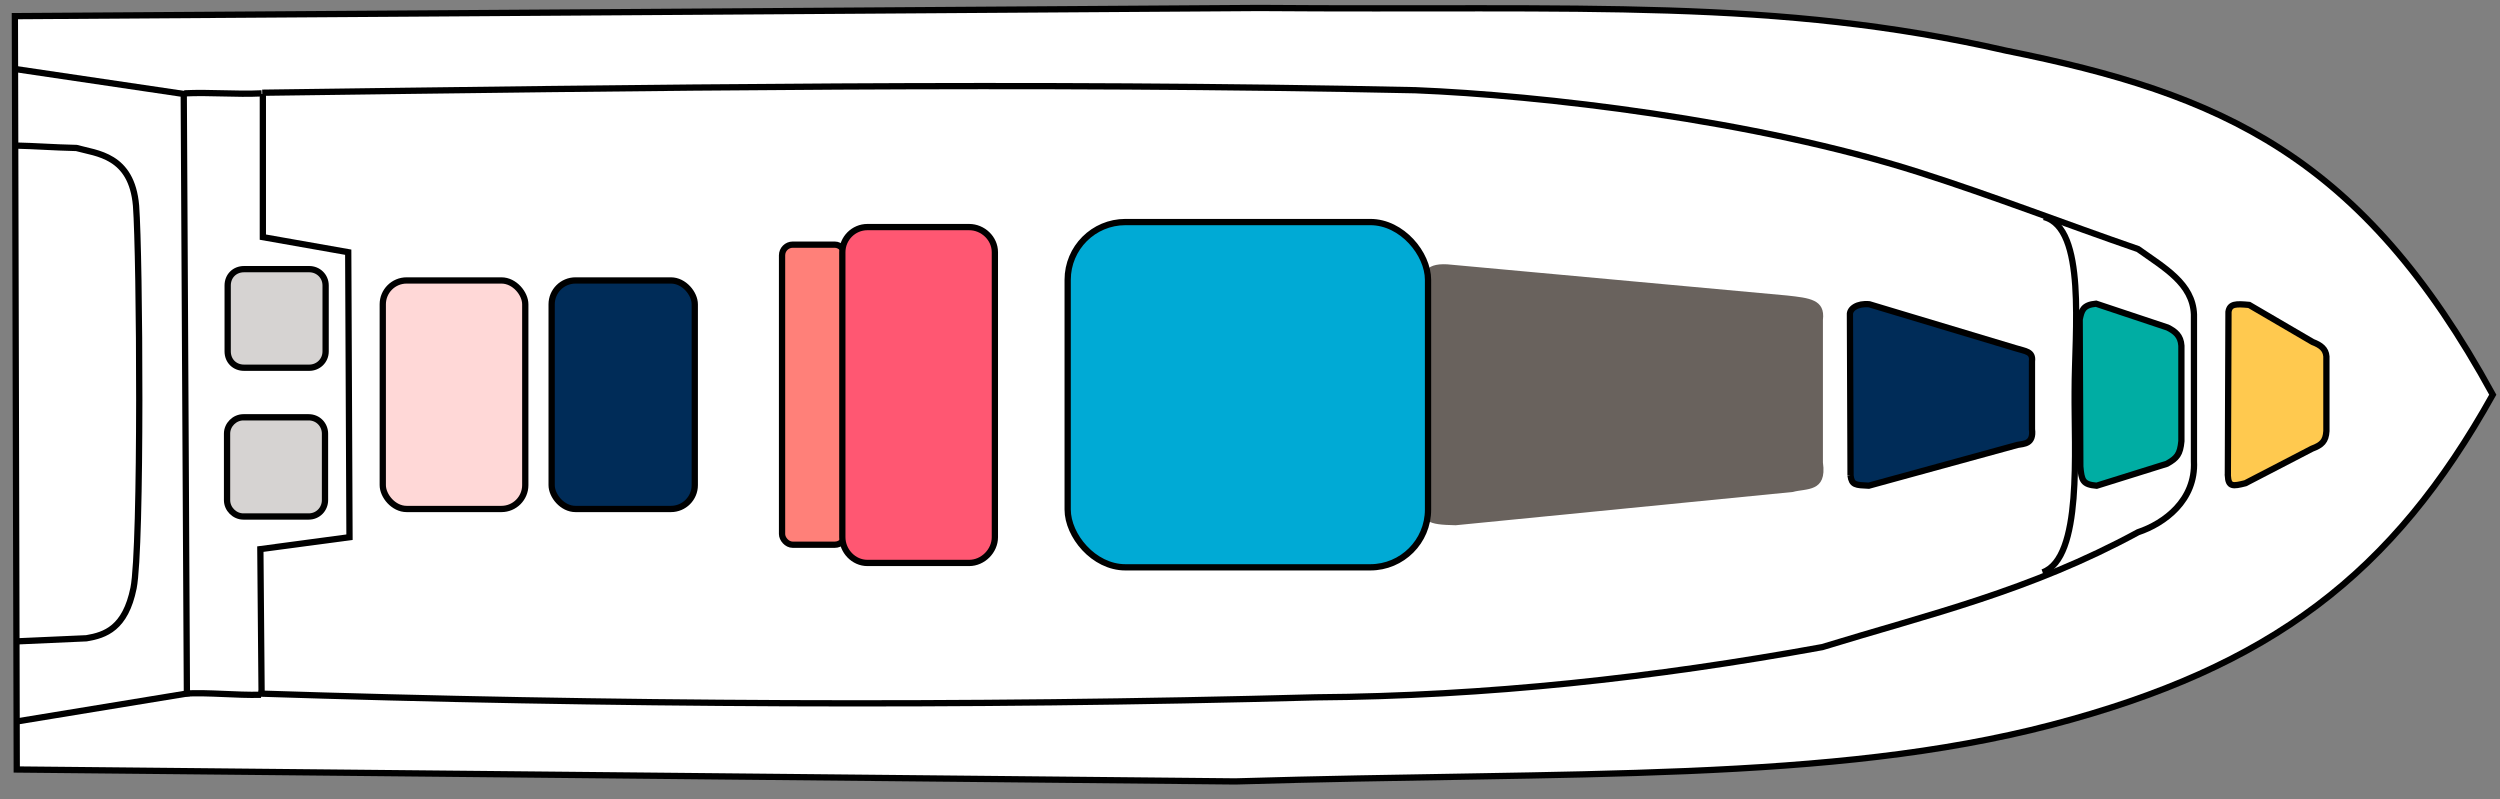 <?xml version="1.0" encoding="UTF-8"?>
<svg id="Layer_1" xmlns="http://www.w3.org/2000/svg" version="1.1" viewBox="0 0 1000 319.6">
  <rect x="0" y="0" width="1000" height="319.6" fill="#808080" stroke="none"/>
  <!-- Generator: Adobe Illustrator 29.0.0, SVG Export Plug-In . SVG Version: 2.1.0 Build 186)  -->
  <defs>
    <style>
      .st0 {
        fill: #00aad5;
      }

      .st0, .st1, .st2, .st3, .st4, .st5, .st6, .st7 {
        stroke: #000;
        stroke-miterlimit: 8;
        stroke-width: 2.51px;
      }

      .st8, .st9 {
        fill: #fff;
      }

      .st8, .st10, .st11, .st12 {
        fill-rule: evenodd;
      }

      .st1 {
        fill: #ffd8d7;
      }

      .st2, .st10 {
        fill: #d6d3d2;
      }

      .st3 {
        fill: #00ada3;
      }

      .st13 {
        fill: #69625d;
      }

      .st4 {
        fill: none;
      }

      .st5 {
        fill: #ff8079;
      }

      .st6, .st11 {
        fill: #002c58;
      }

      .st7 {
        fill: #ffc94f;
      }

      .st12 {
        fill: #ff5772;
      }
    </style>
  </defs>
  <path class="st8" d="M5.95,6.46c.25,100.45.5,200.89.75,301.34l487.42,4.77c135.1-4.02,238.06.5,326.45-22.6,88.14-23.1,136.61-60.52,176.54-132.09-52.23-95.68-108.48-120.29-194.62-137.61C710.34-.83,633.24,4.2,503.67,3.19L5.95,6.46Z"/>
  <path class="st4" d="M5.95,6.46c.25,100.45.5,200.89.75,301.34l487.42,4.77c135.1-4.02,238.06.5,326.45-22.6,88.14-23.1,136.61-60.52,176.54-132.09-52.23-95.68-108.48-120.29-194.62-137.61C710.34-.83,633.24,4.2,503.67,3.19L5.95,6.46Z"/>
  <path class="st4" d="M5.2,58.19c10.3.25,15.07.75,25.36,1,8.04,2.26,22.1,2.76,23.86,23.1,1.51,20.09,2.26,136.61-1,152.93-3.26,16.07-11.3,18.83-18.83,20.09l-28.38,1.26"/>
  <polyline class="st4" points="5.7 27.55 73.5 37.59 74.76 277.41 7.46 288.46"/>
  <polygon class="st8" points="105.14 37.59 105.14 94.85 139.29 100.88 139.8 214.88 104.14 219.65 104.64 277.66 105.14 37.59"/>
  <polyline class="st4" points="105.14 37.59 105.14 94.85 139.29 100.88 139.8 214.88 104.14 219.65 104.64 277.66"/>
  <rect class="st9" x="153.11" y="112.18" width="57" height="91.41" rx="9.54" ry="9.54"/>
  <rect class="st1" x="153.11" y="112.18" width="57" height="91.41" rx="9.54" ry="9.54"/>
  <rect class="st9" x="220.66" y="112.18" width="57.25" height="91.41" rx="9.54" ry="9.54"/>
  <rect class="st6" x="220.66" y="112.18" width="57.25" height="91.41" rx="9.54" ry="9.54"/>
  <rect class="st9" x="312.82" y="97.86" width="25.36" height="120.03" rx="4.27" ry="4.27"/>
  <rect class="st5" x="312.82" y="97.86" width="25.36" height="120.03" rx="4.27" ry="4.27"/>
  <path class="st12" d="M387.65,90.83c5.52,0,10.3,4.52,10.3,10.04v114.01c0,5.52-4.77,10.3-10.3,10.3h-40.68c-5.52,0-10.04-4.77-10.04-10.3v-114.01c0-5.52,4.52-10.04,10.04-10.04h40.68Z"/>
  <path class="st4" d="M387.65,90.83c5.52,0,10.3,4.52,10.3,10.04v114.01c0,5.52-4.77,10.3-10.3,10.3h-40.68c-5.52,0-10.04-4.77-10.04-10.3v-114.01c0-5.52,4.52-10.04,10.04-10.04h40.68Z"/>
  <path class="st8" d="M104.64,37.34c-10.3.5-20.59-.5-30.89,0h30.89Z"/>
  <path class="st4" d="M104.64,37.34c-10.3.5-20.59-.5-30.89,0"/>
  <path class="st8" d="M104.39,277.91c-10.3.25-20.34-1-30.64-.5l30.64.5Z"/>
  <path class="st4" d="M104.39,277.91c-10.3.25-20.34-1-30.64-.5"/>
  <path class="st4" d="M104.89,37.09c152.18-2.01,307.37-4.27,461.3-1,49.72,2.01,135.6,11.8,201.65,32.9,29.13,9.29,58.26,20.59,87.39,30.64,10.55,7.53,21.85,13.81,22.35,26.12v58.76c.75,15.57-11.8,24.86-22.35,28.38-43.44,23.61-83.87,32.9-126.31,45.95-67.55,12.3-134.1,19.59-202.65,20.09-139.87,3.77-283.76,3.01-422.88-1.51"/>
  <path class="st8" d="M567.95,200.82l1.51-86.13c-.75-5.52.75-10.04,11.3-8.79l134.1,12.3c8.79,1,15.32,1.51,14.31,9.79v57c1.76,12.05-6.78,10.3-12.05,11.8l-134.85,13.31c-11.55-.25-13.06-1.26-14.31-9.29Z"/>
  <path class="st13" d="M567.95,200.82l1.51-86.13c-.75-5.52.75-10.04,11.3-8.79l134.1,12.3c8.79,1,15.32,1.51,14.31,9.79v57c1.76,12.05-6.78,10.3-12.05,11.8l-134.85,13.31c-11.55-.25-13.06-1.26-14.31-9.29Z"/>
  <rect class="st9" x="427.07" y="88.82" width="144.14" height="138.11" rx="23.1" ry="23.1"/>
  <rect class="st0" x="427.07" y="88.82" width="144.14" height="138.11" rx="23.1" ry="23.1"/>
  <path class="st11" d="M740.22,190.27l-.25-64.29c-.25-2.51,3.01-4.77,7.78-4.27l58.51,17.58c4.02,1.26,7.03,1.26,6.53,5.27v27.12c.75,6.03-3.26,5.78-5.78,6.28l-59.51,16.32c-5.27-.25-6.78-.25-7.28-4.02Z"/>
  <path class="st4" d="M740.22,190.27l-.25-64.29c-.25-2.51,3.01-4.77,7.78-4.27l58.51,17.58c4.02,1.26,7.03,1.26,6.53,5.27v27.12c.75,6.03-3.26,5.78-5.78,6.28l-59.51,16.32c-5.27-.25-6.78-.25-7.28-4.02Z"/>
  <path class="st8" d="M832.13,186.51l-.25-58.76c.75-3.52,1.26-5.78,6.53-6.28l28.63,9.54c3.01,1.51,5.27,3.26,5.52,7.28v38.17c-.5,5.27-1.76,6.78-5.78,9.04l-28.13,8.79c-5.52-.5-6.03-2.01-6.53-7.78Z"/>
  <path class="st3" d="M832.13,186.51l-.25-58.76c.75-3.52,1.26-5.78,6.53-6.28l28.63,9.54c3.01,1.51,5.27,3.26,5.52,7.28v38.17c-.5,5.27-1.76,6.78-5.78,9.04l-28.13,8.79c-5.52-.5-6.03-2.01-6.53-7.78Z"/>
  <path class="st8" d="M891.14,190.27l.25-65.54c.5-3.26,3.01-3.26,8.29-2.76l25.36,14.82c3.26,1.26,5.27,2.76,5.52,5.78v29.88c-.25,4.02-1.76,5.52-5.78,7.03l-26.62,13.81c-5.02,1.26-6.78,1.51-7.03-3.01Z"/>
  <path class="st7" d="M891.14,190.27l.25-65.54c.5-3.26,3.01-3.26,8.29-2.76l25.36,14.82c3.26,1.26,5.27,2.76,5.52,5.78v29.88c-.25,4.02-1.76,5.52-5.78,7.03l-26.62,13.81c-5.02,1.26-6.78,1.51-7.03-3.01Z"/>
  <path class="st8" d="M123.72,107.66c3.52,0,6.53,2.76,6.53,6.53v26.37c0,3.77-3.01,6.53-6.53,6.53h-26.12c-3.77,0-6.53-2.76-6.53-6.53v-26.37c0-3.77,2.76-6.53,6.53-6.53h26.12Z"/>
  <path class="st2" d="M123.72,107.66c3.52,0,6.53,2.76,6.53,6.53v26.37c0,3.77-3.01,6.53-6.53,6.53h-26.12c-3.77,0-6.53-2.76-6.53-6.53v-26.37c0-3.77,2.76-6.53,6.53-6.53h26.12Z"/>
  <path class="st10" d="M123.47,166.92c3.77,0,6.53,3.01,6.53,6.53v26.62c0,3.52-2.76,6.53-6.53,6.53h-26.12c-3.52,0-6.53-3.01-6.53-6.53v-26.62c0-3.52,3.01-6.53,6.53-6.53h26.12Z"/>
  <path class="st4" d="M123.47,166.92c3.77,0,6.53,3.01,6.53,6.53v26.62c0,3.52-2.76,6.53-6.53,6.53h-26.12c-3.52,0-6.53-3.01-6.53-6.53v-26.62c0-3.52,3.01-6.53,6.53-6.53h26.12Z"/>
  <path class="st4" d="M817.56,86.81c17.08,4.27,12.3,45.95,12.3,69.56-.25,23.6,3.26,66.8-12.81,72.57"/>
</svg>